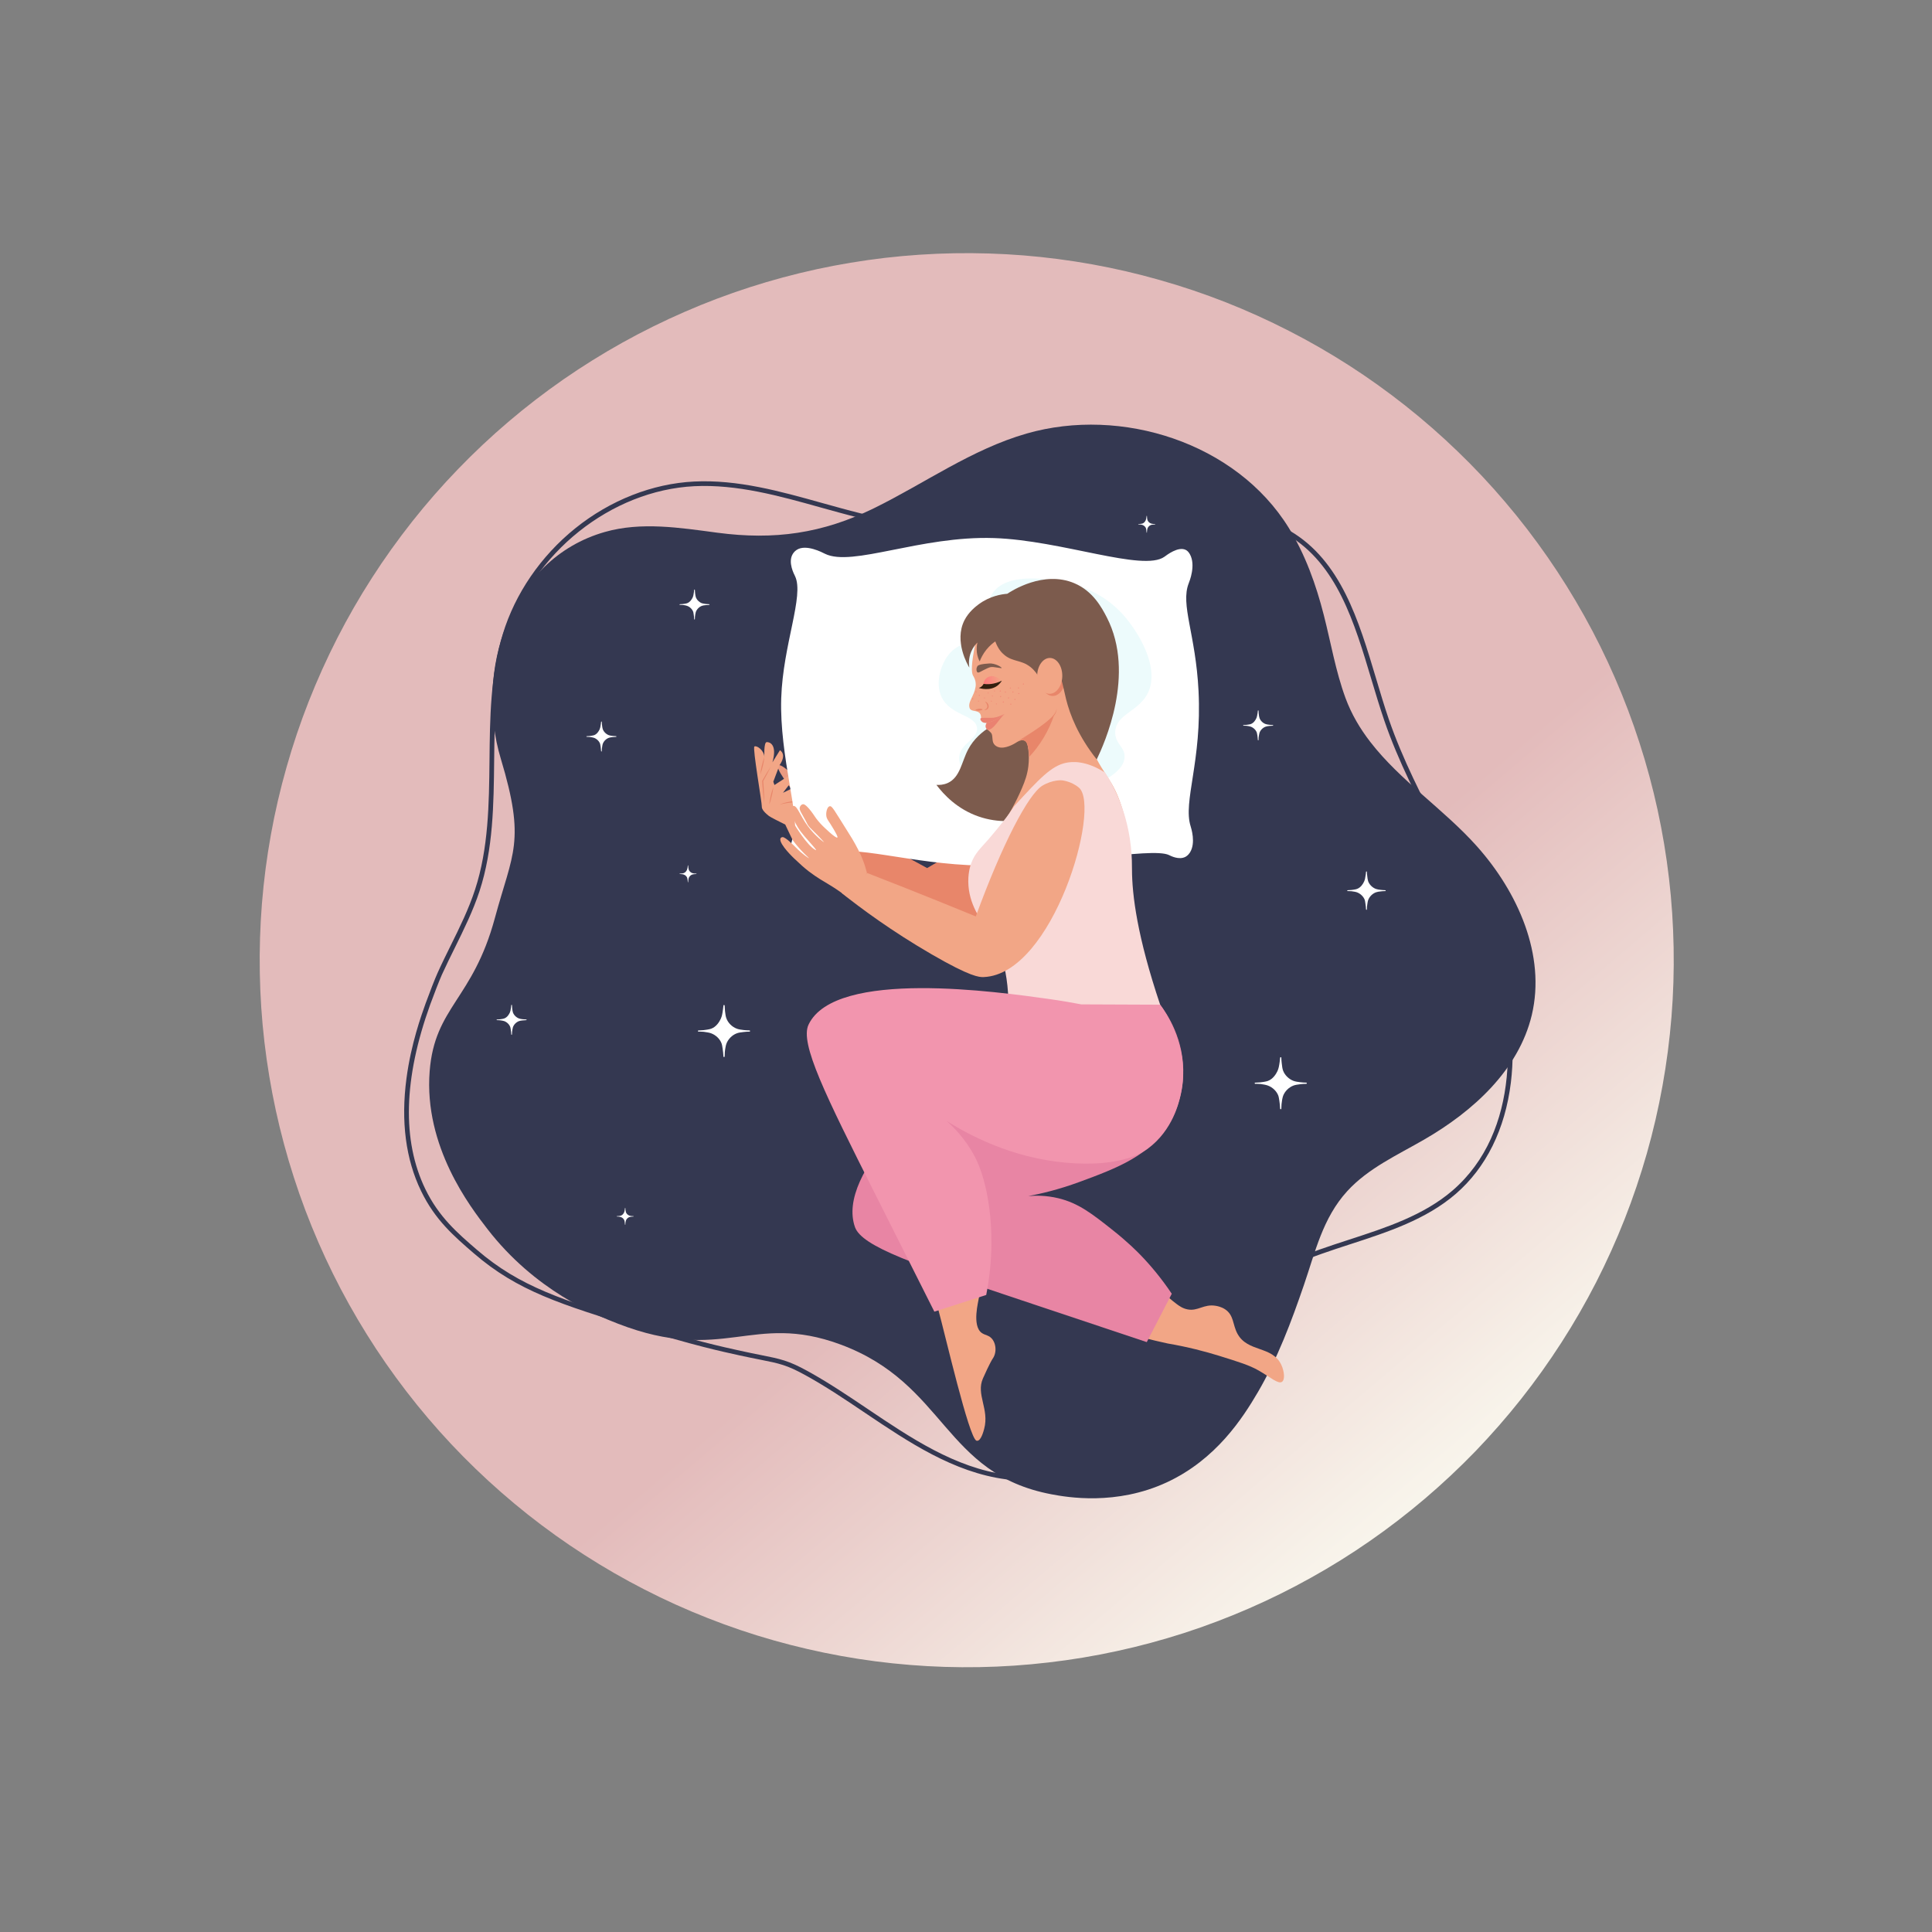 <svg xmlns="http://www.w3.org/2000/svg" xmlns:xlink="http://www.w3.org/1999/xlink" width="220" zoomAndPan="magnify" viewBox="0 0 165 165" height="220" preserveAspectRatio="xMidYMid meet" version="1.0"><rect x="0" y="0" width="165" height="165" fill="#808080" stroke="none"/><defs><clipPath id="21d26559f9"><path d="M 22 21 L 143 21 L 143 143 L 22 143 Z M 22 21 " clip-rule="nonzero"/></clipPath><clipPath id="407742fcd8"><path d="M -2.559 75.145 L 89.422 -3.117 L 167.68 88.863 L 75.699 167.125 Z M -2.559 75.145 " clip-rule="nonzero"/></clipPath><clipPath id="b1b8ea467c"><path d="M -2.559 75.145 L 89.422 -3.117 L 167.68 88.863 L 75.699 167.125 Z M -2.559 75.145 " clip-rule="nonzero"/></clipPath><clipPath id="ee853c7ad9"><path d="M -2.559 75.145 L 89.422 -3.117 L 167.68 88.863 L 75.699 167.125 Z M -2.559 75.145 " clip-rule="nonzero"/></clipPath><clipPath id="1f3d42768a"><path d="M 128.551 42.875 C 129.832 44.379 131.035 45.945 132.164 47.57 C 133.293 49.195 134.336 50.871 135.301 52.598 C 136.266 54.324 137.141 56.094 137.93 57.91 C 138.719 59.723 139.418 61.57 140.023 63.453 C 140.633 65.332 141.145 67.242 141.566 69.172 C 141.984 71.105 142.312 73.055 142.539 75.02 C 142.77 76.984 142.898 78.953 142.934 80.93 C 142.969 82.91 142.91 84.883 142.75 86.855 C 142.59 88.824 142.336 90.785 141.984 92.73 C 141.633 94.676 141.188 96.602 140.648 98.504 C 140.105 100.406 139.473 102.277 138.75 104.117 C 138.027 105.957 137.211 107.758 136.312 109.52 C 135.41 111.277 134.426 112.992 133.355 114.652 C 132.285 116.316 131.137 117.926 129.91 119.477 C 128.684 121.027 127.383 122.512 126.012 123.938 C 124.637 125.359 123.195 126.711 121.691 127.992 C 120.184 129.273 118.617 130.48 116.996 131.605 C 115.371 132.734 113.695 133.781 111.965 134.742 C 110.238 135.707 108.469 136.582 106.656 137.371 C 104.844 138.16 102.996 138.859 101.113 139.469 C 99.23 140.074 97.324 140.59 95.391 141.008 C 93.457 141.43 91.508 141.754 89.547 141.98 C 87.582 142.211 85.609 142.344 83.633 142.379 C 81.656 142.414 79.68 142.352 77.711 142.191 C 75.738 142.035 73.781 141.777 71.832 141.426 C 69.887 141.074 67.965 140.629 66.062 140.09 C 64.16 139.551 62.285 138.918 60.445 138.191 C 58.605 137.469 56.805 136.656 55.047 135.754 C 53.285 134.852 51.574 133.867 49.91 132.797 C 48.246 131.73 46.641 130.582 45.09 129.355 C 43.539 128.125 42.051 126.824 40.629 125.453 C 39.203 124.078 37.852 122.641 36.57 121.133 C 35.289 119.629 34.086 118.062 32.957 116.438 C 31.828 114.812 30.785 113.137 29.82 111.41 C 28.855 109.684 27.98 107.91 27.191 106.098 C 26.402 104.285 25.703 102.438 25.098 100.555 C 24.488 98.672 23.977 96.766 23.555 94.832 C 23.137 92.902 22.812 90.953 22.582 88.988 C 22.352 87.023 22.223 85.055 22.188 83.074 C 22.152 81.098 22.215 79.125 22.371 77.152 C 22.531 75.18 22.785 73.223 23.137 71.277 C 23.488 69.332 23.934 67.406 24.477 65.504 C 25.016 63.602 25.648 61.73 26.371 59.891 C 27.098 58.051 27.91 56.25 28.809 54.488 C 29.711 52.727 30.695 51.016 31.766 49.352 C 32.836 47.688 33.984 46.082 35.211 44.531 C 36.438 42.98 37.738 41.492 39.113 40.07 C 40.484 38.648 41.926 37.293 43.43 36.012 C 44.938 34.73 46.504 33.527 48.125 32.398 C 49.75 31.273 51.426 30.227 53.156 29.262 C 54.883 28.301 56.652 27.426 58.465 26.637 C 60.277 25.844 62.125 25.148 64.008 24.539 C 65.891 23.934 67.797 23.418 69.73 22.996 C 71.664 22.578 73.613 22.254 75.574 22.023 C 77.539 21.797 79.512 21.664 81.488 21.629 C 83.465 21.594 85.441 21.656 87.41 21.812 C 89.383 21.973 91.34 22.227 93.289 22.578 C 95.234 22.93 97.156 23.375 99.059 23.918 C 100.965 24.457 102.836 25.09 104.676 25.812 C 106.516 26.539 108.316 27.352 110.074 28.254 C 111.836 29.152 113.547 30.141 115.211 31.207 C 116.875 32.277 118.48 33.426 120.031 34.652 C 121.582 35.879 123.07 37.18 124.492 38.555 C 125.918 39.926 127.27 41.367 128.551 42.875 Z M 128.551 42.875 " clip-rule="nonzero"/></clipPath><linearGradient x1="1744.609" gradientTransform="matrix(0.61, 0.717, -0.717, 0.61, -861.266, -1382.93)" y1="244.834" x2="1925.543" gradientUnits="userSpaceOnUse" y2="244.834" id="12d0e5ce6c"><stop stop-opacity="1" stop-color="rgb(89%, 73.299%, 73.299%)" offset="0"/><stop stop-opacity="1" stop-color="rgb(89%, 73.299%, 73.299%)" offset="0.5"/><stop stop-opacity="1" stop-color="rgb(89%, 73.299%, 73.299%)" offset="0.562"/><stop stop-opacity="1" stop-color="rgb(89%, 73.299%, 73.299%)" offset="0.594"/><stop stop-opacity="1" stop-color="rgb(89.095%, 73.557%, 73.517%)" offset="0.598"/><stop stop-opacity="1" stop-color="rgb(89.191%, 73.816%, 73.735%)" offset="0.602"/><stop stop-opacity="1" stop-color="rgb(89.319%, 74.161%, 74.026%)" offset="0.605"/><stop stop-opacity="1" stop-color="rgb(89.447%, 74.507%, 74.318%)" offset="0.609"/><stop stop-opacity="1" stop-color="rgb(89.575%, 74.852%, 74.609%)" offset="0.613"/><stop stop-opacity="1" stop-color="rgb(89.703%, 75.198%, 74.901%)" offset="0.617"/><stop stop-opacity="1" stop-color="rgb(89.832%, 75.543%, 75.192%)" offset="0.621"/><stop stop-opacity="1" stop-color="rgb(89.96%, 75.89%, 75.485%)" offset="0.625"/><stop stop-opacity="1" stop-color="rgb(90.086%, 76.234%, 75.777%)" offset="0.629"/><stop stop-opacity="1" stop-color="rgb(90.215%, 76.581%, 76.068%)" offset="0.633"/><stop stop-opacity="1" stop-color="rgb(90.343%, 76.926%, 76.36%)" offset="0.637"/><stop stop-opacity="1" stop-color="rgb(90.471%, 77.272%, 76.651%)" offset="0.641"/><stop stop-opacity="1" stop-color="rgb(90.599%, 77.617%, 76.942%)" offset="0.645"/><stop stop-opacity="1" stop-color="rgb(90.727%, 77.963%, 77.234%)" offset="0.648"/><stop stop-opacity="1" stop-color="rgb(90.855%, 78.308%, 77.525%)" offset="0.652"/><stop stop-opacity="1" stop-color="rgb(90.984%, 78.654%, 77.818%)" offset="0.656"/><stop stop-opacity="1" stop-color="rgb(91.112%, 78.999%, 78.11%)" offset="0.66"/><stop stop-opacity="1" stop-color="rgb(91.24%, 79.346%, 78.401%)" offset="0.664"/><stop stop-opacity="1" stop-color="rgb(91.368%, 79.691%, 78.693%)" offset="0.668"/><stop stop-opacity="1" stop-color="rgb(91.496%, 80.037%, 78.984%)" offset="0.672"/><stop stop-opacity="1" stop-color="rgb(91.624%, 80.382%, 79.276%)" offset="0.676"/><stop stop-opacity="1" stop-color="rgb(91.753%, 80.728%, 79.567%)" offset="0.68"/><stop stop-opacity="1" stop-color="rgb(91.879%, 81.073%, 79.858%)" offset="0.684"/><stop stop-opacity="1" stop-color="rgb(92.007%, 81.419%, 80.151%)" offset="0.688"/><stop stop-opacity="1" stop-color="rgb(92.136%, 81.764%, 80.443%)" offset="0.691"/><stop stop-opacity="1" stop-color="rgb(92.264%, 82.111%, 80.734%)" offset="0.695"/><stop stop-opacity="1" stop-color="rgb(92.392%, 82.455%, 81.026%)" offset="0.699"/><stop stop-opacity="1" stop-color="rgb(92.52%, 82.802%, 81.317%)" offset="0.703"/><stop stop-opacity="1" stop-color="rgb(92.648%, 83.147%, 81.609%)" offset="0.707"/><stop stop-opacity="1" stop-color="rgb(92.776%, 83.493%, 81.9%)" offset="0.711"/><stop stop-opacity="1" stop-color="rgb(92.905%, 83.838%, 82.191%)" offset="0.715"/><stop stop-opacity="1" stop-color="rgb(93.033%, 84.184%, 82.484%)" offset="0.719"/><stop stop-opacity="1" stop-color="rgb(93.161%, 84.529%, 82.776%)" offset="0.723"/><stop stop-opacity="1" stop-color="rgb(93.289%, 84.875%, 83.067%)" offset="0.727"/><stop stop-opacity="1" stop-color="rgb(93.417%, 85.222%, 83.359%)" offset="0.73"/><stop stop-opacity="1" stop-color="rgb(93.546%, 85.568%, 83.65%)" offset="0.734"/><stop stop-opacity="1" stop-color="rgb(93.674%, 85.913%, 83.942%)" offset="0.738"/><stop stop-opacity="1" stop-color="rgb(93.802%, 86.259%, 84.233%)" offset="0.742"/><stop stop-opacity="1" stop-color="rgb(93.929%, 86.604%, 84.525%)" offset="0.746"/><stop stop-opacity="1" stop-color="rgb(94.057%, 86.951%, 84.818%)" offset="0.75"/><stop stop-opacity="1" stop-color="rgb(94.185%, 87.296%, 85.109%)" offset="0.754"/><stop stop-opacity="1" stop-color="rgb(94.313%, 87.642%, 85.4%)" offset="0.758"/><stop stop-opacity="1" stop-color="rgb(94.441%, 87.987%, 85.692%)" offset="0.762"/><stop stop-opacity="1" stop-color="rgb(94.569%, 88.333%, 85.983%)" offset="0.766"/><stop stop-opacity="1" stop-color="rgb(94.698%, 88.678%, 86.275%)" offset="0.77"/><stop stop-opacity="1" stop-color="rgb(94.826%, 89.024%, 86.568%)" offset="0.773"/><stop stop-opacity="1" stop-color="rgb(94.954%, 89.369%, 86.859%)" offset="0.777"/><stop stop-opacity="1" stop-color="rgb(95.082%, 89.716%, 87.151%)" offset="0.781"/><stop stop-opacity="1" stop-color="rgb(95.21%, 90.06%, 87.442%)" offset="0.785"/><stop stop-opacity="1" stop-color="rgb(95.338%, 90.407%, 87.733%)" offset="0.789"/><stop stop-opacity="1" stop-color="rgb(95.467%, 90.752%, 88.025%)" offset="0.793"/><stop stop-opacity="1" stop-color="rgb(95.595%, 91.098%, 88.316%)" offset="0.797"/><stop stop-opacity="1" stop-color="rgb(95.723%, 91.443%, 88.608%)" offset="0.801"/><stop stop-opacity="1" stop-color="rgb(95.851%, 91.789%, 88.901%)" offset="0.805"/><stop stop-opacity="1" stop-color="rgb(95.978%, 92.134%, 89.192%)" offset="0.809"/><stop stop-opacity="1" stop-color="rgb(96.106%, 92.48%, 89.484%)" offset="0.812"/><stop stop-opacity="1" stop-color="rgb(96.234%, 92.825%, 89.775%)" offset="0.816"/><stop stop-opacity="1" stop-color="rgb(96.362%, 93.172%, 90.067%)" offset="0.82"/><stop stop-opacity="1" stop-color="rgb(96.49%, 93.517%, 90.358%)" offset="0.824"/><stop stop-opacity="1" stop-color="rgb(96.619%, 93.863%, 90.649%)" offset="0.828"/><stop stop-opacity="1" stop-color="rgb(96.747%, 94.208%, 90.941%)" offset="0.832"/><stop stop-opacity="1" stop-color="rgb(96.875%, 94.554%, 91.234%)" offset="0.836"/><stop stop-opacity="1" stop-color="rgb(97.003%, 94.899%, 91.525%)" offset="0.84"/><stop stop-opacity="1" stop-color="rgb(97.131%, 95.245%, 91.817%)" offset="0.844"/><stop stop-opacity="1" stop-color="rgb(97.215%, 95.471%, 92.007%)" offset="0.848"/><stop stop-opacity="1" stop-color="rgb(97.299%, 95.699%, 92.2%)" offset="0.852"/><stop stop-opacity="1" stop-color="rgb(97.299%, 95.699%, 92.2%)" offset="0.859"/><stop stop-opacity="1" stop-color="rgb(97.299%, 95.699%, 92.2%)" offset="0.875"/><stop stop-opacity="1" stop-color="rgb(97.299%, 95.699%, 92.2%)" offset="1"/></linearGradient><clipPath id="0d5faeccf2"><path d="M 34.227 41 L 130 41 L 130 127 L 34.227 127 Z M 34.227 41 " clip-rule="nonzero"/></clipPath><clipPath id="3866168d1e"><path d="M 36.625 36.266 L 131.141 36.266 L 131.141 127.957 L 36.625 127.957 Z M 36.625 36.266 " clip-rule="nonzero"/></clipPath><clipPath id="b778f32a53"><path d="M 84 57.707 L 85.586 57.707 L 85.586 58.457 L 84 58.457 Z M 84 57.707 " clip-rule="nonzero"/></clipPath><clipPath id="b0c04aefab"><path d="M 84 58.406 C 84 58.406 84.004 58.172 84.184 57.977 C 84.184 57.977 84.309 57.84 84.512 57.773 C 85.008 57.617 85.539 58.109 85.562 58.129 C 85.438 58.203 85.277 58.281 85.09 58.344 C 84.633 58.484 84.234 58.449 84 58.406 Z M 84 58.406 " clip-rule="nonzero"/></clipPath><clipPath id="a95ff3de9f"><path d="M 84 58.406 C 84 58.406 84.004 58.172 84.184 57.977 C 84.184 57.977 84.309 57.84 84.512 57.773 C 85.008 57.617 85.539 58.109 85.562 58.129 C 85.438 58.203 85.277 58.281 85.09 58.344 C 84.633 58.484 84.234 58.449 84 58.406 " clip-rule="nonzero"/></clipPath><clipPath id="4e170af8bc"><path d="M 83.836 57.648 L 84.055 58.777 L 85.723 58.453 L 85.504 57.324 Z M 83.836 57.648 " clip-rule="nonzero"/></clipPath><linearGradient x1="-0.006" gradientTransform="matrix(1.558, -0.302, 0.303, 1.556, 83.963, 58.225)" y1="0" x2="1.051" gradientUnits="userSpaceOnUse" y2="0" id="999e3db6ab"><stop stop-opacity="1" stop-color="rgb(100%, 48.199%, 48.199%)" offset="0"/><stop stop-opacity="1" stop-color="rgb(100%, 48.233%, 48.199%)" offset="0.016"/><stop stop-opacity="1" stop-color="rgb(100%, 48.433%, 48.199%)" offset="0.031"/><stop stop-opacity="1" stop-color="rgb(99.969%, 48.628%, 48.228%)" offset="0.047"/><stop stop-opacity="1" stop-color="rgb(99.768%, 48.853%, 48.428%)" offset="0.062"/><stop stop-opacity="1" stop-color="rgb(99.599%, 49.15%, 48.599%)" offset="0.07"/><stop stop-opacity="1" stop-color="rgb(99.599%, 49.355%, 48.599%)" offset="0.078"/><stop stop-opacity="1" stop-color="rgb(99.599%, 49.626%, 48.599%)" offset="0.094"/><stop stop-opacity="1" stop-color="rgb(99.573%, 49.825%, 48.599%)" offset="0.109"/><stop stop-opacity="1" stop-color="rgb(99.373%, 50.043%, 48.599%)" offset="0.125"/><stop stop-opacity="1" stop-color="rgb(99.199%, 50.418%, 48.611%)" offset="0.141"/><stop stop-opacity="1" stop-color="rgb(99.199%, 50.616%, 48.811%)" offset="0.156"/><stop stop-opacity="1" stop-color="rgb(99.199%, 50.825%, 48.999%)" offset="0.172"/><stop stop-opacity="1" stop-color="rgb(99.196%, 51.21%, 48.999%)" offset="0.188"/><stop stop-opacity="1" stop-color="rgb(99.092%, 51.506%, 48.999%)" offset="0.195"/><stop stop-opacity="1" stop-color="rgb(98.894%, 51.704%, 48.999%)" offset="0.203"/><stop stop-opacity="1" stop-color="rgb(98.799%, 51.799%, 48.999%)" offset="0.219"/><stop stop-opacity="1" stop-color="rgb(98.799%, 51.901%, 49.101%)" offset="0.227"/><stop stop-opacity="1" stop-color="rgb(98.799%, 52.106%, 49.301%)" offset="0.234"/><stop stop-opacity="1" stop-color="rgb(98.799%, 52.351%, 49.399%)" offset="0.25"/><stop stop-opacity="1" stop-color="rgb(98.799%, 52.498%, 49.399%)" offset="0.266"/><stop stop-opacity="1" stop-color="rgb(98.604%, 52.695%, 49.399%)" offset="0.281"/><stop stop-opacity="1" stop-color="rgb(98.404%, 53.082%, 49.399%)" offset="0.297"/><stop stop-opacity="1" stop-color="rgb(98.399%, 53.468%, 49.399%)" offset="0.312"/><stop stop-opacity="1" stop-color="rgb(98.399%, 53.68%, 49.585%)" offset="0.328"/><stop stop-opacity="1" stop-color="rgb(98.219%, 53.879%, 49.785%)" offset="0.344"/><stop stop-opacity="1" stop-color="rgb(98.019%, 54.16%, 49.799%)" offset="0.352"/><stop stop-opacity="1" stop-color="rgb(98%, 54.362%, 49.799%)" offset="0.359"/><stop stop-opacity="1" stop-color="rgb(98%, 54.66%, 49.799%)" offset="0.375"/><stop stop-opacity="1" stop-color="rgb(98%, 54.877%, 49.799%)" offset="0.391"/><stop stop-opacity="1" stop-color="rgb(98%, 55.072%, 49.973%)" offset="0.406"/><stop stop-opacity="1" stop-color="rgb(97.83%, 55.44%, 50.172%)" offset="0.422"/><stop stop-opacity="1" stop-color="rgb(97.63%, 55.667%, 50.2%)" offset="0.438"/><stop stop-opacity="1" stop-color="rgb(97.6%, 55.862%, 50.2%)" offset="0.453"/><stop stop-opacity="1" stop-color="rgb(97.6%, 56.221%, 50.2%)" offset="0.469"/><stop stop-opacity="1" stop-color="rgb(97.556%, 56.516%, 50.258%)" offset="0.477"/><stop stop-opacity="1" stop-color="rgb(97.433%, 56.718%, 50.42%)" offset="0.484"/><stop stop-opacity="1" stop-color="rgb(97.328%, 56.86%, 50.56%)" offset="0.5"/><stop stop-opacity="1" stop-color="rgb(97.299%, 57.048%, 50.6%)" offset="0.516"/><stop stop-opacity="1" stop-color="rgb(97.299%, 57.362%, 50.6%)" offset="0.531"/><stop stop-opacity="1" stop-color="rgb(97.159%, 57.703%, 50.6%)" offset="0.562"/><stop stop-opacity="1" stop-color="rgb(96.959%, 57.977%, 50.638%)" offset="0.57"/><stop stop-opacity="1" stop-color="rgb(96.899%, 58.179%, 50.78%)" offset="0.578"/><stop stop-opacity="1" stop-color="rgb(96.899%, 58.382%, 50.941%)" offset="0.586"/><stop stop-opacity="1" stop-color="rgb(96.899%, 58.578%, 50.999%)" offset="0.594"/><stop stop-opacity="1" stop-color="rgb(96.899%, 58.737%, 50.999%)" offset="0.609"/><stop stop-opacity="1" stop-color="rgb(96.899%, 58.936%, 50.999%)" offset="0.625"/><stop stop-opacity="1" stop-color="rgb(96.77%, 59.264%, 50.999%)" offset="0.641"/><stop stop-opacity="1" stop-color="rgb(96.57%, 59.528%, 51.129%)" offset="0.656"/><stop stop-opacity="1" stop-color="rgb(96.5%, 59.726%, 51.329%)" offset="0.672"/><stop stop-opacity="1" stop-color="rgb(96.5%, 60.045%, 51.399%)" offset="0.688"/><stop stop-opacity="1" stop-color="rgb(96.483%, 60.335%, 51.399%)" offset="0.695"/><stop stop-opacity="1" stop-color="rgb(96.362%, 60.535%, 51.399%)" offset="0.703"/><stop stop-opacity="1" stop-color="rgb(96.179%, 60.718%, 51.399%)" offset="0.719"/><stop stop-opacity="1" stop-color="rgb(96.1%, 60.916%, 51.399%)" offset="0.734"/><stop stop-opacity="1" stop-color="rgb(96.1%, 61.136%, 51.418%)" offset="0.742"/><stop stop-opacity="1" stop-color="rgb(96.1%, 61.334%, 51.534%)" offset="0.75"/><stop stop-opacity="1" stop-color="rgb(95.992%, 61.623%, 51.714%)" offset="0.781"/><stop stop-opacity="1" stop-color="rgb(95.792%, 61.917%, 51.799%)" offset="0.789"/><stop stop-opacity="1" stop-color="rgb(95.699%, 62.115%, 51.799%)" offset="0.797"/><stop stop-opacity="1" stop-color="rgb(95.699%, 62.379%, 51.799%)" offset="0.812"/><stop stop-opacity="1" stop-color="rgb(95.699%, 62.624%, 51.897%)" offset="0.828"/><stop stop-opacity="1" stop-color="rgb(95.602%, 62.796%, 52.097%)" offset="0.844"/><stop stop-opacity="1" stop-color="rgb(95.409%, 62.988%, 52.199%)" offset="0.852"/><stop stop-opacity="1" stop-color="rgb(95.305%, 63.188%, 52.199%)" offset="0.859"/><stop stop-opacity="1" stop-color="rgb(95.299%, 63.393%, 52.199%)" offset="0.867"/><stop stop-opacity="1" stop-color="rgb(95.299%, 63.593%, 52.199%)" offset="0.875"/><stop stop-opacity="1" stop-color="rgb(95.299%, 63.879%, 52.199%)" offset="0.906"/><stop stop-opacity="1" stop-color="rgb(95.299%, 64.172%, 52.199%)" offset="0.914"/><stop stop-opacity="1" stop-color="rgb(95.213%, 64.372%, 52.263%)" offset="0.922"/><stop stop-opacity="1" stop-color="rgb(95.013%, 64.584%, 52.412%)" offset="0.938"/><stop stop-opacity="1" stop-color="rgb(94.899%, 64.867%, 52.499%)" offset="1"/></linearGradient></defs><g clip-path="url(#21d26559f9)"><g clip-path="url(#407742fcd8)"><g clip-path="url(#b1b8ea467c)"><g clip-path="url(#ee853c7ad9)"><g clip-path="url(#1f3d42768a)"><path fill="url(#12d0e5ce6c)" d="M 92.234 -38.035 L -37.48 72.328 L 72.887 202.043 L 202.602 91.676 Z M 92.234 -38.035 " fill-rule="nonzero"/></g></g></g></g></g><g clip-path="url(#0d5faeccf2)"><path fill="#343851" d="M 36.324 101.551 C 37.48 103.934 39.062 105.301 40.742 106.746 C 44.406 109.906 48.055 111.031 54.68 113.074 C 59.316 114.504 61.688 115.023 63.258 115.367 C 63.949 115.52 64.5 115.629 64.988 115.727 C 66.652 116.059 67.344 116.195 68.992 117.105 C 70.742 118.07 72.453 119.219 74.105 120.332 C 77.773 122.801 81.566 125.352 85.941 125.941 C 90.613 126.566 95.613 124.668 98.684 121.098 C 99.922 119.656 100.883 117.949 101.809 116.297 C 102.965 114.246 104.156 112.129 105.898 110.484 C 108.457 108.07 111.895 106.953 115.219 105.871 C 118.348 104.855 121.586 103.801 124.059 101.668 C 129.871 96.645 129.465 87.656 127.352 81.484 C 126.172 78.039 124.457 74.734 122.801 71.539 C 121.137 68.332 119.414 65.012 118.223 61.535 C 117.836 60.398 117.473 59.195 117.125 58.031 C 115.676 53.176 114.18 48.152 109.965 45.684 C 106.07 43.398 101.293 44.172 96.676 44.918 C 95.992 45.031 95.285 45.145 94.602 45.246 C 91.098 45.762 87.512 45.938 83.949 45.766 C 80.391 45.594 76.84 45.078 73.398 44.227 C 72.289 43.953 71.16 43.637 70.074 43.336 C 66.57 42.355 62.945 41.344 59.297 41.523 C 52.184 41.879 45.465 47.238 43.324 54.27 C 42.281 57.695 42.242 61.387 42.203 64.957 C 42.164 68.68 42.125 72.523 40.953 76.105 C 40.406 77.777 39.617 79.375 38.855 80.922 C 38.48 81.68 38.09 82.469 37.734 83.254 C 37.535 83.699 37.051 84.938 36.738 85.801 C 34.461 92.117 34.324 97.414 36.324 101.551 Z M 87.754 126.461 C 87.129 126.461 86.504 126.422 85.891 126.336 C 81.422 125.738 77.586 123.156 73.879 120.664 C 72.234 119.555 70.535 118.41 68.801 117.457 C 67.203 116.574 66.578 116.449 64.91 116.117 C 64.422 116.02 63.867 115.91 63.172 115.758 C 61.594 115.414 59.215 114.895 54.562 113.457 C 47.887 111.398 44.207 110.266 40.477 107.047 C 38.77 105.574 37.156 104.184 35.965 101.723 C 34.648 99.008 34.227 95.766 34.715 92.094 C 35.105 89.152 35.984 86.711 36.359 85.668 C 36.676 84.793 37.164 83.543 37.371 83.09 C 37.727 82.297 38.117 81.508 38.496 80.742 C 39.254 79.211 40.035 77.625 40.57 75.98 C 41.723 72.457 41.766 68.645 41.805 64.953 C 41.84 61.355 41.879 57.637 42.941 54.152 C 43.992 50.695 46.191 47.484 49.133 45.117 C 52.113 42.719 55.715 41.301 59.277 41.125 C 62.992 40.941 66.648 41.961 70.18 42.949 C 71.266 43.25 72.391 43.566 73.496 43.84 C 80.316 45.523 87.594 45.871 94.543 44.848 C 95.227 44.746 95.93 44.633 96.609 44.523 C 101.301 43.762 106.148 42.977 110.168 45.336 C 114.516 47.887 116.039 52.984 117.512 57.914 C 117.859 59.074 118.215 60.277 118.602 61.406 C 119.785 64.855 121.5 68.16 123.156 71.355 C 124.82 74.562 126.543 77.879 127.73 81.355 C 128.992 85.039 129.457 88.977 129.035 92.445 C 128.547 96.434 126.918 99.727 124.32 101.969 C 121.785 104.156 118.512 105.223 115.34 106.254 C 112.062 107.32 108.668 108.426 106.176 110.777 C 104.477 112.379 103.297 114.469 102.16 116.496 C 101.223 118.164 100.254 119.887 98.988 121.359 C 97.43 123.168 95.379 124.594 93.059 125.477 C 91.34 126.129 89.535 126.461 87.754 126.461 " fill-opacity="1" fill-rule="nonzero"/></g><g clip-path="url(#3866168d1e)"><path fill="#343851" d="M 117.023 63.355 C 119.582 66.676 123.332 69.137 126.121 72.262 C 129.629 76.188 132.035 81.574 130.82 86.691 C 129.703 91.375 125.805 94.914 121.629 97.324 C 119.332 98.652 116.836 99.777 115.051 101.738 C 112.965 104.027 112.332 106.91 111.363 109.734 C 110.289 112.871 109.109 116.016 107.43 118.891 C 106.129 121.113 103.863 124.637 99.656 126.594 C 95.328 128.605 91.133 127.871 89.812 127.621 C 80.547 125.871 80.824 118.16 71.758 114.816 C 64.227 112.039 61.773 116.523 52.793 113.055 C 50.875 112.312 45.695 110.238 41.609 104.938 C 40.168 103.074 36.191 97.922 36.695 91.484 C 37.129 85.977 40.379 85.383 42.266 78.398 C 43.781 72.797 44.914 71.906 42.77 64.797 C 40.531 57.383 43.5 47.75 51.664 45.43 C 54.766 44.547 58.07 45.07 61.266 45.496 C 66.141 46.141 70.234 45.566 74.66 43.395 C 78.992 41.266 83 38.367 87.688 37.023 C 95.762 34.707 105.555 37.797 110.059 45.07 C 111.477 47.363 112.395 49.93 113.059 52.535 C 113.664 54.902 114.07 57.324 114.91 59.613 C 115.422 61 116.152 62.227 117.023 63.355 " fill-opacity="1" fill-rule="nonzero"/></g><path fill="#ea9a81" d="M 68.562 67.023 C 68.562 67.023 66.891 65.219 66.492 65.352 C 66.094 65.484 67.578 67.359 67.578 67.359 L 68.562 67.023 " fill-opacity="1" fill-rule="nonzero"/><path fill="#f2a686" d="M 68.59 71.16 C 68.59 71.16 65.957 69.91 65.664 69.684 C 65.371 69.453 65.031 69.137 65.059 68.859 C 65.082 68.582 64.258 63.887 64.426 63.758 C 64.598 63.625 65.258 64.062 65.281 64.656 C 65.281 64.656 65.215 63.391 65.48 63.379 C 65.746 63.363 66.395 63.598 65.969 65.105 L 66.609 64.074 C 66.609 64.074 67.238 64.395 66.574 65.348 L 66.043 66.762 L 66.141 67.043 L 68.07 65.797 C 68.07 65.797 68.457 66.496 67.691 66.875 L 67.355 67.074 C 67.355 67.074 66.988 67.551 66.867 67.707 C 67.105 67.594 67.344 67.477 67.582 67.363 C 67.902 67.254 68.223 67.141 68.543 67.031 C 68.84 67.188 69.395 67.543 69.789 68.211 C 69.949 68.48 70.191 68.895 70.164 69.391 C 70.121 70.133 69.484 70.805 68.59 71.16 " fill-opacity="1" fill-rule="nonzero"/><path fill="#e8866a" d="M 65.699 68.699 C 65.707 68.574 65.727 68.445 65.75 68.32 C 65.773 68.195 65.801 68.07 65.828 67.949 C 65.855 67.824 65.887 67.699 65.926 67.578 C 65.961 67.457 66 67.336 66.047 67.215 C 66.035 67.344 66.016 67.469 65.992 67.594 C 65.973 67.719 65.945 67.844 65.914 67.969 C 65.887 68.094 65.855 68.215 65.82 68.336 C 65.785 68.461 65.746 68.582 65.699 68.699 " fill-opacity="1" fill-rule="nonzero"/><path fill="#e8866a" d="M 65.273 68.594 C 65.25 68.438 65.234 68.277 65.215 68.121 C 65.195 67.965 65.18 67.809 65.164 67.652 C 65.152 67.496 65.137 67.34 65.125 67.18 C 65.113 67.023 65.102 66.867 65.09 66.707 L 65.09 66.695 L 65.098 66.684 C 65.211 66.48 65.332 66.277 65.449 66.074 C 65.512 65.973 65.574 65.875 65.637 65.773 C 65.699 65.676 65.758 65.574 65.824 65.477 C 65.773 65.582 65.723 65.688 65.668 65.793 C 65.617 65.898 65.562 66.004 65.508 66.105 C 65.398 66.316 65.289 66.523 65.172 66.727 L 65.18 66.703 C 65.191 66.859 65.203 67.016 65.215 67.176 C 65.227 67.332 65.234 67.488 65.242 67.645 C 65.25 67.805 65.258 67.961 65.262 68.117 C 65.266 68.277 65.273 68.434 65.273 68.594 " fill-opacity="1" fill-rule="nonzero"/><path fill="#e8866a" d="M 65.281 64.656 C 65.27 64.785 65.25 64.91 65.23 65.035 C 65.207 65.16 65.18 65.285 65.152 65.41 C 65.121 65.531 65.09 65.656 65.055 65.777 C 65.02 65.898 64.98 66.02 64.934 66.141 C 64.945 66.012 64.965 65.887 64.984 65.762 C 65.008 65.637 65.035 65.512 65.062 65.387 C 65.094 65.266 65.125 65.141 65.16 65.02 C 65.195 64.898 65.234 64.773 65.281 64.656 " fill-opacity="1" fill-rule="nonzero"/><path fill="#e8866a" d="M 66.582 68.711 C 66.77 68.629 66.969 68.566 67.172 68.52 C 67.27 68.496 67.375 68.477 67.477 68.461 C 67.578 68.445 67.684 68.438 67.785 68.43 C 67.891 68.426 67.992 68.422 68.098 68.422 C 68.199 68.426 68.305 68.43 68.406 68.441 C 68.613 68.465 68.82 68.504 69.016 68.562 C 68.812 68.539 68.605 68.52 68.402 68.512 C 68.199 68.504 67.996 68.508 67.793 68.52 C 67.59 68.531 67.387 68.555 67.184 68.59 C 66.984 68.621 66.781 68.664 66.582 68.711 " fill-opacity="1" fill-rule="nonzero"/><path fill="#e8866a" d="M 91.23 66.785 C 89.473 66.547 88.156 67.84 86.117 69.457 C 84.512 70.734 82.219 72.402 79.18 74.137 C 76.137 72.477 73.094 70.816 70.051 69.156 C 69.484 69.781 68.918 70.41 68.348 71.039 C 69.539 72.52 71.18 74.359 73.34 76.266 C 75.891 78.516 77.203 79.645 79.047 79.926 C 80.805 80.191 82.434 79.449 85.691 77.965 C 88.961 76.477 90.914 75.559 92.484 73.418 C 93.191 72.453 94.645 70.473 93.906 68.719 C 93.461 67.66 92.324 66.934 91.23 66.785 " fill-opacity="1" fill-rule="nonzero"/><path fill="#ffffff" d="M 101.625 72.809 C 101.473 73.043 101.312 73.137 101.242 73.176 C 100.684 73.473 99.961 73.086 99.832 73.023 C 98.336 72.312 90.188 74.039 83.797 73.922 C 77.695 73.809 72.738 72.008 70.613 72.961 C 70.539 72.992 68.953 73.711 68.066 73.176 C 67.992 73.133 67.809 73.02 67.684 72.801 C 67.383 72.262 67.715 71.566 67.773 71.43 C 68.383 69.977 66.559 64.609 66.719 59.633 C 66.867 55.039 68.703 50.867 67.898 49.203 C 67.809 49.02 67.289 48.043 67.688 47.34 C 67.711 47.301 67.82 47.105 68.035 46.965 C 68.832 46.438 70.234 47.184 70.453 47.293 C 72.777 48.445 78.633 45.742 84.887 45.953 C 90.68 46.145 97.621 48.859 99.449 47.547 C 99.621 47.422 100.629 46.629 101.277 46.969 C 101.375 47.02 101.5 47.117 101.621 47.332 C 102.145 48.277 101.586 49.648 101.523 49.809 C 100.797 51.652 102.113 54.133 102.359 59 C 102.664 65.027 101.012 68.449 101.684 70.566 C 101.73 70.723 102.145 71.984 101.625 72.809 " fill-opacity="1" fill-rule="nonzero"/><path fill="#edfbfc" d="M 98.047 59.156 C 97.277 60.77 95.34 60.969 95.246 62.469 C 95.18 63.527 96.125 63.789 96.039 64.719 C 95.848 66.766 91.059 67.812 90.195 68 C 88.5 68.371 87.172 68.641 85.57 68.121 C 83.871 67.566 81.809 66.098 81.918 64.656 C 82.012 63.453 83.551 63.137 83.441 62.164 C 83.312 61.023 81.137 61.129 80.398 59.492 C 79.891 58.367 80.297 56.945 80.883 56.09 C 81.809 54.742 82.93 55.164 83.867 53.84 C 84.805 52.516 84.027 51.609 84.84 50.559 C 86.074 48.969 89.125 49.426 90.195 49.586 C 91.164 49.73 93.883 50.184 95.977 52.566 C 97.188 53.941 99.082 56.98 98.047 59.156 " fill-opacity="1" fill-rule="nonzero"/><path fill="#7c5b4d" d="M 83.582 69.734 C 81.766 69.109 80.605 67.871 79.973 67.031 C 80.211 67.047 80.562 67.035 80.93 66.875 C 82.004 66.395 82.121 65.074 82.68 64.012 C 83.617 62.227 85.645 61.461 86.449 61.258 C 88.816 60.66 91.672 62.16 93.664 64.859 C 93.465 65.414 93.102 66.219 92.445 67.031 C 90.527 69.402 86.867 70.871 83.582 69.734 " fill-opacity="1" fill-rule="nonzero"/><path fill="#f2a686" d="M 87.824 65.449 C 87.738 66.137 87.551 66.672 87.277 67.316 C 86.188 69.867 84.891 71.406 84.02 72.625 C 84.062 72.625 84.109 72.625 84.156 72.625 L 96.5 72.625 C 96.355 71.215 96.18 70.051 95.75 68.758 C 94.891 66.176 94.074 66.262 92.75 62.773 C 92.609 62.402 92.312 61.543 91.715 59.816 C 91.227 58.406 90.832 57.242 90.57 56.461 C 89.262 57.922 87.957 59.387 86.652 60.852 C 87.227 61.773 88.066 63.449 87.824 65.449 " fill-opacity="1" fill-rule="nonzero"/><path fill="#f2a686" d="M 83.316 58.668 C 83.195 59.441 82.676 59.895 82.793 60.414 C 82.801 60.453 82.809 60.477 82.824 60.508 C 82.961 60.781 83.418 60.656 83.648 60.883 C 83.73 60.965 83.82 61.125 83.773 61.477 C 83.941 61.562 84.105 61.652 84.273 61.738 C 84.195 62.086 84.254 62.23 84.324 62.297 C 84.355 62.328 84.441 62.391 84.57 62.516 C 84.602 62.547 84.625 62.574 84.633 62.582 C 84.824 62.785 84.688 63.254 84.883 63.535 C 85 63.707 85.18 63.777 85.238 63.797 C 85.832 64.02 86.68 63.488 86.781 63.422 C 86.902 63.344 87.18 63.156 87.457 63.242 C 87.457 63.242 87.48 63.25 87.508 63.262 C 87.82 63.406 87.871 64.152 87.883 64.355 C 89.504 63.855 91.125 63.355 92.742 62.855 C 92.648 62.547 92.523 62.121 92.371 61.523 C 92.25 61.055 92.195 60.82 92.113 60.469 C 91.25 56.895 90.746 54.656 89.453 53.789 C 87.453 52.449 83.875 54.559 83.316 54.898 C 82.922 56.754 82.957 57.457 83.105 57.707 C 83.141 57.762 83.324 58.039 83.332 58.426 C 83.336 58.5 83.332 58.574 83.316 58.668 " fill-opacity="1" fill-rule="nonzero"/><path fill="#e8866a" d="M 87.551 63.289 C 87.652 63.363 87.703 63.465 87.746 63.625 C 87.812 63.848 87.887 64.195 87.883 64.656 C 88.277 64.238 88.734 63.676 89.16 62.957 C 89.555 62.289 89.82 61.664 89.996 61.148 C 89.488 61.609 88.887 62.102 88.176 62.578 C 87.758 62.859 87.352 63.105 86.969 63.316 C 87.168 63.195 87.402 63.184 87.551 63.289 " fill-opacity="1" fill-rule="nonzero"/><path fill="#ea8271" d="M 83.734 61.375 C 83.762 61.312 83.863 61.301 84.328 61.305 C 84.516 61.305 84.609 61.305 84.656 61.305 C 84.879 61.312 85.23 61.258 85.785 60.973 C 85.555 61.164 85.348 61.305 85.191 61.391 C 84.84 61.586 84.516 61.684 84.273 61.738 C 84.242 61.746 84.184 61.746 84.109 61.734 C 84.051 61.727 83.914 61.707 83.82 61.598 C 83.801 61.574 83.695 61.457 83.734 61.375 " fill-opacity="1" fill-rule="nonzero"/><path fill="#ea8271" d="M 85.785 60.973 C 85.551 61.176 85.211 61.414 84.758 61.59 C 84.586 61.656 84.422 61.703 84.273 61.738 C 84.25 61.766 84.137 61.914 84.18 62.094 C 84.184 62.113 84.227 62.293 84.355 62.328 C 84.383 62.34 84.422 62.344 84.473 62.328 C 84.801 62.215 85.098 61.805 85.246 61.613 C 85.367 61.449 85.547 61.227 85.785 60.973 " fill-opacity="1" fill-rule="nonzero"/><path fill="#e8866a" d="M 90.992 57.926 C 90.98 58.77 90.488 59.449 89.898 59.438 C 89.305 59.43 88.836 58.738 88.848 57.895 C 88.859 57.047 89.352 56.371 89.941 56.379 C 90.535 56.387 91.004 57.078 90.992 57.926 " fill-opacity="1" fill-rule="nonzero"/><path fill="#7c5b4d" d="M 83.484 57.422 C 83.598 57.488 83.742 57.34 84.32 57.074 C 84.441 57.02 84.543 56.977 84.68 56.965 C 84.785 56.957 84.848 56.969 85.066 57 C 85.383 57.047 85.539 57.07 85.547 57.055 C 85.566 57.004 85.172 56.727 84.684 56.668 C 84.559 56.652 84.41 56.668 84.109 56.695 C 84.047 56.703 83.566 56.75 83.473 56.895 C 83.441 56.941 83.398 57.082 83.398 57.094 C 83.398 57.102 83.398 57.109 83.398 57.113 C 83.395 57.145 83.379 57.359 83.484 57.422 " fill-opacity="1" fill-rule="nonzero"/><path fill="#e8866a" d="M 86.895 63.316 C 87.211 63.121 87.527 62.922 87.84 62.723 C 88.156 62.523 88.465 62.32 88.766 62.105 C 89.07 61.891 89.367 61.668 89.641 61.422 C 89.707 61.359 89.773 61.293 89.84 61.23 C 89.902 61.164 89.965 61.094 90.02 61.02 C 90.074 60.949 90.125 60.871 90.164 60.789 C 90.207 60.707 90.234 60.617 90.234 60.523 C 90.238 60.547 90.238 60.57 90.238 60.594 C 90.238 60.605 90.238 60.617 90.234 60.629 L 90.23 60.664 C 90.23 60.672 90.23 60.676 90.227 60.684 L 90.223 60.699 C 90.223 60.711 90.219 60.723 90.215 60.734 C 90.211 60.758 90.203 60.781 90.195 60.801 C 90.16 60.891 90.117 60.973 90.062 61.055 C 89.961 61.211 89.832 61.352 89.699 61.484 C 89.633 61.551 89.566 61.617 89.496 61.676 C 89.426 61.738 89.352 61.801 89.281 61.859 C 89.137 61.977 88.984 62.09 88.832 62.199 C 88.527 62.414 88.211 62.613 87.887 62.797 C 87.805 62.844 87.727 62.891 87.645 62.938 C 87.562 62.98 87.48 63.027 87.398 63.07 C 87.23 63.156 87.062 63.238 86.895 63.316 " fill-opacity="1" fill-rule="nonzero"/><path fill="#e8866a" d="M 84.062 60.633 C 84.102 60.613 84.137 60.598 84.172 60.574 C 84.203 60.555 84.234 60.531 84.258 60.504 C 84.266 60.5 84.27 60.492 84.273 60.484 C 84.277 60.477 84.285 60.473 84.289 60.465 C 84.293 60.457 84.297 60.449 84.301 60.441 L 84.309 60.418 C 84.312 60.41 84.312 60.402 84.316 60.395 C 84.316 60.387 84.32 60.379 84.32 60.371 C 84.32 60.363 84.32 60.352 84.324 60.344 C 84.324 60.336 84.324 60.328 84.324 60.32 C 84.32 60.25 84.301 60.176 84.266 60.109 C 84.262 60.102 84.258 60.094 84.254 60.086 C 84.246 60.074 84.242 60.066 84.238 60.059 C 84.227 60.043 84.215 60.027 84.203 60.012 C 84.18 59.977 84.152 59.949 84.125 59.914 C 84.164 59.93 84.207 59.945 84.242 59.973 C 84.25 59.977 84.262 59.984 84.27 59.988 C 84.277 59.996 84.285 60.004 84.293 60.012 C 84.301 60.02 84.309 60.027 84.316 60.035 C 84.324 60.043 84.332 60.051 84.34 60.059 C 84.395 60.129 84.434 60.219 84.434 60.316 C 84.438 60.363 84.43 60.414 84.406 60.457 C 84.387 60.504 84.355 60.543 84.316 60.57 C 84.277 60.598 84.234 60.617 84.191 60.629 C 84.148 60.637 84.105 60.641 84.062 60.633 " fill-opacity="1" fill-rule="nonzero"/><path fill="#e8866a" d="M 83.91 60.59 C 83.914 60.629 83.758 60.68 83.637 60.691 C 83.484 60.707 83.312 60.68 83.309 60.637 C 83.305 60.598 83.449 60.551 83.562 60.535 C 83.723 60.512 83.906 60.547 83.91 60.59 " fill-opacity="1" fill-rule="nonzero"/><g clip-path="url(#b778f32a53)"><g clip-path="url(#b0c04aefab)"><g clip-path="url(#a95ff3de9f)"><g clip-path="url(#4e170af8bc)"><path fill="url(#999e3db6ab)" d="M 83.859 57.734 L 84.055 58.75 L 85.703 58.43 L 85.504 57.414 Z M 83.859 57.734 " fill-rule="nonzero"/></g></g></g></g><path fill="#34200f" d="M 84 58.406 C 84.141 58.426 84.305 58.438 84.488 58.426 C 84.957 58.402 85.328 58.25 85.562 58.129 C 85.48 58.266 85.359 58.426 85.18 58.562 C 84.535 59.039 83.711 58.789 83.594 58.754 C 83.66 58.73 83.785 58.684 83.891 58.566 C 83.941 58.512 83.977 58.453 84 58.406 " fill-opacity="1" fill-rule="nonzero"/><path fill="#7c5b4d" d="M 82.785 57.016 C 82.66 56.812 81.465 54.781 82.359 52.988 C 82.73 52.254 83.332 51.797 83.582 51.609 C 84.547 50.895 85.551 50.746 86.023 50.711 C 86.375 50.477 89.125 48.691 91.754 49.809 C 93.348 50.488 94.094 51.891 94.527 52.73 C 97.012 57.574 94.301 63.539 93.664 64.859 C 92.078 62.852 91.387 61.059 91.051 59.73 C 90.746 58.512 90.582 57.156 89.953 56.973 C 89.75 56.91 89.391 57.012 88.738 57.863 C 88.609 57.617 88.383 57.266 88.004 56.965 C 87.223 56.352 86.527 56.531 85.812 55.965 C 85.555 55.762 85.23 55.414 85 54.777 C 84.789 54.926 84.508 55.156 84.238 55.488 C 83.941 55.863 83.766 56.227 83.668 56.488 C 83.582 56.324 83.473 56.062 83.43 55.727 C 83.383 55.359 83.434 55.059 83.477 54.871 C 83.324 55.023 83.109 55.273 82.953 55.633 C 82.695 56.23 82.746 56.773 82.785 57.016 " fill-opacity="1" fill-rule="nonzero"/><path fill="#f28d79" d="M 85.48 59.008 C 85.484 59.039 85.465 59.066 85.438 59.07 C 85.406 59.074 85.379 59.055 85.375 59.027 C 85.371 59 85.391 58.973 85.418 58.965 C 85.445 58.961 85.473 58.98 85.48 59.008 " fill-opacity="1" fill-rule="nonzero"/><path fill="#f28d79" d="M 86.344 58.758 C 86.348 58.785 86.328 58.812 86.301 58.816 C 86.27 58.82 86.242 58.805 86.238 58.773 C 86.234 58.746 86.254 58.719 86.281 58.715 C 86.312 58.711 86.34 58.727 86.344 58.758 " fill-opacity="1" fill-rule="nonzero"/><path fill="#f28d79" d="M 85.918 59.094 C 85.926 59.121 85.906 59.148 85.875 59.156 C 85.848 59.16 85.82 59.141 85.816 59.113 C 85.812 59.082 85.832 59.055 85.859 59.051 C 85.887 59.047 85.914 59.066 85.918 59.094 " fill-opacity="1" fill-rule="nonzero"/><path fill="#f28d79" d="M 85.504 59.484 C 85.512 59.512 85.492 59.539 85.461 59.543 C 85.434 59.551 85.406 59.531 85.402 59.5 C 85.398 59.473 85.418 59.445 85.445 59.441 C 85.473 59.438 85.5 59.457 85.504 59.484 " fill-opacity="1" fill-rule="nonzero"/><path fill="#f28d79" d="M 83.125 59.672 C 83.129 59.703 83.109 59.73 83.082 59.734 C 83.051 59.738 83.027 59.719 83.02 59.691 C 83.016 59.664 83.035 59.637 83.062 59.629 C 83.094 59.625 83.121 59.645 83.125 59.672 " fill-opacity="1" fill-rule="nonzero"/><path fill="#f28d79" d="M 86.559 59.094 C 86.562 59.121 86.547 59.148 86.516 59.152 C 86.488 59.16 86.461 59.141 86.457 59.109 C 86.449 59.082 86.469 59.055 86.5 59.051 C 86.527 59.047 86.555 59.066 86.559 59.094 " fill-opacity="1" fill-rule="nonzero"/><path fill="#f28d79" d="M 86.734 59.723 C 86.738 59.75 86.719 59.777 86.691 59.785 C 86.664 59.789 86.637 59.77 86.629 59.742 C 86.625 59.711 86.645 59.684 86.672 59.68 C 86.703 59.676 86.73 59.695 86.734 59.723 " fill-opacity="1" fill-rule="nonzero"/><path fill="#f28d79" d="M 86.184 59.594 C 86.191 59.625 86.168 59.652 86.141 59.656 C 86.113 59.66 86.086 59.641 86.082 59.613 C 86.078 59.582 86.094 59.555 86.125 59.551 C 86.152 59.547 86.18 59.566 86.184 59.594 " fill-opacity="1" fill-rule="nonzero"/><path fill="#f28d79" d="M 87.062 59.223 C 87.066 59.25 87.047 59.277 87.02 59.281 C 86.988 59.289 86.961 59.266 86.957 59.238 C 86.953 59.211 86.973 59.184 87 59.18 C 87.031 59.176 87.055 59.191 87.062 59.223 " fill-opacity="1" fill-rule="nonzero"/><path fill="#f28d79" d="M 87.457 58.41 C 87.461 58.438 87.441 58.465 87.414 58.469 C 87.387 58.473 87.359 58.457 87.352 58.426 C 87.348 58.398 87.367 58.371 87.398 58.367 C 87.426 58.363 87.453 58.383 87.457 58.41 " fill-opacity="1" fill-rule="nonzero"/><path fill="#f28d79" d="M 87.035 58.746 C 87.039 58.777 87.02 58.801 86.992 58.809 C 86.961 58.812 86.934 58.793 86.93 58.766 C 86.926 58.734 86.945 58.707 86.973 58.703 C 87.004 58.699 87.031 58.719 87.035 58.746 " fill-opacity="1" fill-rule="nonzero"/><path fill="#f28d79" d="M 85.637 59.965 C 85.641 59.992 85.668 60.012 85.695 60.008 C 85.723 60.004 85.742 59.977 85.738 59.945 C 85.734 59.918 85.707 59.898 85.68 59.902 C 85.648 59.91 85.629 59.934 85.637 59.965 " fill-opacity="1" fill-rule="nonzero"/><path fill="#f28d79" d="M 83.586 59.395 C 83.594 59.422 83.621 59.441 83.648 59.438 C 83.676 59.434 83.695 59.406 83.691 59.375 C 83.688 59.348 83.66 59.328 83.629 59.332 C 83.602 59.336 83.582 59.363 83.586 59.395 " fill-opacity="1" fill-rule="nonzero"/><path fill="#f28d79" d="M 86.273 60.148 C 86.277 60.176 86.305 60.195 86.332 60.191 C 86.363 60.188 86.383 60.16 86.375 60.133 C 86.371 60.102 86.344 60.086 86.316 60.09 C 86.289 60.094 86.27 60.121 86.273 60.148 " fill-opacity="1" fill-rule="nonzero"/><path fill="#f28d79" d="M 84.109 59.57 C 84.129 59.586 84.133 59.613 84.117 59.633 C 84.105 59.656 84.074 59.66 84.055 59.645 C 84.035 59.633 84.031 59.602 84.047 59.582 C 84.059 59.562 84.086 59.559 84.109 59.57 " fill-opacity="1" fill-rule="nonzero"/><path fill="#f28d79" d="M 83.395 59.051 C 83.414 59.062 83.418 59.09 83.402 59.113 C 83.391 59.133 83.363 59.137 83.34 59.121 C 83.32 59.109 83.316 59.082 83.332 59.059 C 83.344 59.039 83.371 59.035 83.395 59.051 " fill-opacity="1" fill-rule="nonzero"/><path fill="#f28d79" d="M 84.691 59.844 C 84.711 59.859 84.719 59.887 84.703 59.906 C 84.688 59.926 84.66 59.93 84.641 59.918 C 84.621 59.902 84.613 59.875 84.629 59.855 C 84.645 59.836 84.672 59.828 84.691 59.844 " fill-opacity="1" fill-rule="nonzero"/><path fill="#f28d79" d="M 85.121 60.082 C 85.141 60.098 85.145 60.125 85.133 60.145 C 85.117 60.164 85.09 60.168 85.07 60.156 C 85.047 60.141 85.043 60.113 85.059 60.094 C 85.074 60.07 85.102 60.066 85.121 60.082 " fill-opacity="1" fill-rule="nonzero"/><path fill="#f28d79" d="M 83.598 59.844 C 83.617 59.859 83.621 59.887 83.605 59.906 C 83.594 59.926 83.566 59.93 83.543 59.918 C 83.523 59.902 83.52 59.875 83.535 59.855 C 83.547 59.836 83.578 59.828 83.598 59.844 " fill-opacity="1" fill-rule="nonzero"/><path fill="#f28d79" d="M 84.414 59.145 C 84.434 59.16 84.438 59.188 84.426 59.207 C 84.41 59.227 84.383 59.234 84.363 59.219 C 84.344 59.203 84.336 59.176 84.352 59.156 C 84.367 59.137 84.395 59.129 84.414 59.145 " fill-opacity="1" fill-rule="nonzero"/><path fill="#f28d79" d="M 84.777 59.402 C 84.797 59.418 84.801 59.445 84.789 59.465 C 84.773 59.484 84.746 59.492 84.727 59.477 C 84.707 59.461 84.699 59.434 84.715 59.414 C 84.73 59.395 84.758 59.391 84.777 59.402 " fill-opacity="1" fill-rule="nonzero"/><path fill="#f28d79" d="M 84.969 58.977 C 84.988 58.988 84.992 59.02 84.977 59.039 C 84.965 59.059 84.938 59.062 84.914 59.047 C 84.895 59.035 84.891 59.008 84.906 58.984 C 84.918 58.965 84.949 58.961 84.969 58.977 " fill-opacity="1" fill-rule="nonzero"/><path fill="#f2a686" d="M 90.723 57.738 C 90.711 58.586 90.219 59.262 89.629 59.254 C 89.035 59.246 88.566 58.555 88.578 57.707 C 88.59 56.863 89.082 56.184 89.672 56.191 C 90.266 56.203 90.734 56.895 90.723 57.738 " fill-opacity="1" fill-rule="nonzero"/><path fill="#f2a686" d="M 84.598 109.504 C 92.613 112.891 97.09 114.191 99.723 114.738 C 101.461 115.035 102.934 115.426 104.098 115.785 C 105.828 116.324 106.695 116.594 107.48 117.039 C 108.512 117.629 109.168 118.234 109.488 118.012 C 109.758 117.824 109.684 117.102 109.426 116.555 C 108.652 114.918 106.555 115.508 105.684 113.906 C 105.258 113.125 105.395 112.32 104.617 111.812 C 104.297 111.605 103.977 111.547 103.824 111.52 C 102.797 111.348 102.305 112.008 101.41 111.824 C 101.004 111.742 100.719 111.539 100.469 111.352 C 98.828 110.125 93.965 105.297 93.117 104.523 C 91.516 103.059 88.555 101.734 82.59 102.637 C 83.258 104.926 83.926 107.215 84.598 109.504 " fill-opacity="1" fill-rule="nonzero"/><path fill="#f2a686" d="M 72.297 70.859 C 71.242 69.191 71.066 68.809 70.855 68.855 C 70.652 68.902 70.539 69.328 70.566 69.641 C 70.594 69.98 70.781 70.098 71.184 70.797 C 71.406 71.184 71.574 71.473 71.512 71.527 C 71.383 71.637 70.32 70.594 70.246 70.52 C 70.137 70.41 70.02 70.289 69.875 70.113 C 69.59 69.773 69.551 69.645 69.262 69.27 C 68.793 68.672 68.637 68.68 68.582 68.684 C 68.441 68.695 68.336 68.828 68.305 68.953 C 68.262 69.121 68.352 69.277 68.488 69.52 C 69.016 70.445 68.918 70.363 69.07 70.559 C 69.223 70.75 69.238 70.73 69.785 71.293 C 69.918 71.434 70.398 71.93 70.391 71.938 C 70.379 71.949 69.617 71.41 68.977 70.535 C 68.324 69.648 68.094 68.816 67.773 68.828 C 67.66 68.832 67.578 68.938 67.562 68.965 C 67.562 68.965 67.559 68.965 67.559 68.969 C 67.418 69.18 67.633 69.648 67.633 69.648 C 67.922 70.285 68.07 70.605 68.379 71.012 C 68.57 71.27 68.758 71.48 69.125 71.898 C 69.418 72.234 69.723 72.57 69.691 72.602 C 69.684 72.613 69.652 72.598 69.645 72.59 C 68.934 72.23 67.848 70.414 67.848 70.414 C 67.781 70.305 67.645 70.074 67.441 70.031 C 67.301 70.004 67.137 70.066 67.078 70.184 C 67.012 70.316 67.09 70.484 67.137 70.578 C 67.496 71.34 67.676 71.723 67.746 71.812 C 68.41 72.711 69.113 73.285 69.102 73.301 C 69.09 73.312 68.551 72.98 67.945 72.355 C 67.945 72.355 67.09 71.465 66.828 71.492 C 66.73 71.504 66.684 71.559 66.684 71.559 C 66.684 71.559 66.656 71.59 66.645 71.637 C 66.539 72.109 67.832 73.324 67.832 73.324 C 68.367 73.828 68.637 74.078 69.078 74.422 C 69.758 74.945 70.445 75.332 70.879 75.594 C 71.258 75.824 71.793 76.172 72.418 76.656 C 72.961 75.957 73.5 75.258 74.043 74.555 C 73.965 74.246 73.844 73.82 73.645 73.332 C 73.578 73.16 73.477 72.926 73.297 72.574 C 72.941 71.871 72.625 71.375 72.297 70.859 " fill-opacity="1" fill-rule="nonzero"/><path fill="#e885a4" d="M 86.543 89.023 C 79.391 92.602 71.395 100.188 73.016 104.797 C 73.605 106.469 78.168 108.016 87.309 111.07 C 92.004 112.641 97.332 114.418 97.938 114.621 C 98.648 113.246 99.359 111.867 100.074 110.492 C 99.176 109.152 98.25 108.055 97.383 107.16 C 97.121 106.891 96.289 106.051 95.047 105.07 C 93.273 103.664 92.113 102.75 90.379 102.332 C 89.332 102.082 88.426 102.098 87.824 102.152 C 88.832 101.961 90.383 101.609 92.203 100.938 C 95.367 99.77 98.293 98.688 99.934 95.832 C 100.145 95.465 100.949 93.992 101.047 91.906 C 101.191 88.762 99.613 86.504 99.082 85.805 C 96.148 85.945 91.5 86.547 86.543 89.023 " fill-opacity="1" fill-rule="nonzero"/><path fill="#f9d9d7" d="M 84.43 71.668 C 83.812 72.387 83.258 72.844 82.934 73.754 C 82.863 73.953 82.633 74.66 82.711 75.656 C 82.855 77.508 83.965 78.84 84.352 79.363 C 85.305 80.641 86.258 82.832 86.117 86.84 C 87.426 87.285 89.609 87.84 92.324 87.688 C 95.445 87.512 97.801 86.48 99.082 85.805 C 97.121 79.977 96.68 76.434 96.676 74.234 C 96.672 73.555 96.703 71.5 95.855 69.031 C 95.586 68.254 95.145 67.18 94.395 65.996 C 92.727 64.918 91.539 65.043 91.047 65.145 C 89.785 65.402 88.746 66.531 86.668 68.789 C 86.438 69.039 86.402 69.359 84.43 71.668 " fill-opacity="1" fill-rule="nonzero"/><path fill="#f2a686" d="M 83.336 78.266 C 85.586 72.105 87.828 67.805 89.039 67.09 C 89.895 66.582 90.668 66.641 90.668 66.641 C 90.668 66.641 91.473 66.699 92.145 67.27 C 94.066 68.906 89.949 83.211 84.012 83.445 C 83.633 83.461 82.895 83.434 79.547 81.492 C 76.145 79.516 73.559 77.602 71.879 76.266 C 72.609 75.695 73.34 75.129 74.07 74.562 C 75.199 75 76.336 75.449 77.477 75.898 C 79.453 76.684 81.406 77.473 83.336 78.266 " fill-opacity="1" fill-rule="nonzero"/><path fill="#f2a686" d="M 100.297 93.992 C 100.297 93.992 100.613 92.059 99.664 90.168 C 99.145 89.121 97.383 86.477 89.457 85.5 C 85.5 85.012 69.066 82.785 69.199 88.797 C 69.254 91.395 79.457 109.324 80.117 111.777 C 80.781 114.227 82.738 122.719 83.383 123.035 C 83.422 123.055 83.465 123.047 83.465 123.047 C 83.781 123.035 83.992 122.258 84.051 122.031 C 84.508 120.344 83.34 119.098 83.945 117.727 C 84.516 116.438 84.75 116.082 84.75 116.082 C 84.809 115.996 84.902 115.859 84.961 115.652 C 85.078 115.254 85.023 114.758 84.773 114.406 C 84.488 114.012 84.133 114.051 83.836 113.832 C 82.988 113.207 83.57 111.113 83.605 110.82 C 84.07 106.617 86.223 99.871 79.551 94.656 C 82.227 96.473 86.684 98.898 92.062 99.168 C 95.73 99.352 97.273 98.406 98.016 97.816 C 98.441 97.477 99.938 96.184 100.297 93.992 " fill-opacity="1" fill-rule="nonzero"/><path fill="#f295ae" d="M 99.082 85.805 C 96.836 85.797 94.59 85.785 92.344 85.777 C 91.629 85.641 90.656 85.465 89.492 85.305 C 85.375 84.734 71.324 82.703 69.051 87.512 C 68.301 89.105 70.445 93.434 74.766 102.02 C 76.988 106.441 79.512 111.453 79.797 112.02 C 81.273 111.547 82.75 111.07 84.227 110.594 C 84.844 107.43 84.707 104.867 84.492 103.211 C 84.137 100.488 83.438 99.121 83.199 98.684 C 82.441 97.281 81.504 96.316 80.836 95.727 C 83.398 97.34 87.184 99.117 91.828 99.355 C 95.953 99.57 97.641 98.387 98.035 98.094 C 100.156 96.527 100.695 94.137 100.844 93.461 C 101.727 89.531 99.492 86.367 99.082 85.805 " fill-opacity="1" fill-rule="nonzero"/><path fill="#ffffff" d="M 64.012 88 C 63.844 88 63.676 87.988 63.508 87.969 C 63.277 87.938 63.109 87.918 62.941 87.859 C 62.527 87.711 62.172 87.359 62.031 86.957 C 61.973 86.793 61.949 86.617 61.918 86.348 C 61.902 86.191 61.891 86.031 61.887 85.879 C 61.887 85.852 61.863 85.828 61.836 85.828 C 61.812 85.828 61.785 85.848 61.785 85.875 C 61.773 85.977 61.762 86.078 61.75 86.176 C 61.695 86.621 61.648 86.793 61.582 86.945 C 61.578 86.965 61.566 86.988 61.551 87.02 C 61.438 87.262 61.18 87.695 60.738 87.855 C 60.656 87.887 60.57 87.902 60.398 87.934 C 60.188 87.973 59.977 87.992 59.766 88 C 59.73 88 59.691 88 59.656 88 C 59.629 88.004 59.605 88.027 59.605 88.055 C 59.605 88.082 59.629 88.105 59.656 88.105 C 59.695 88.102 59.73 88.102 59.766 88.102 C 59.988 88.102 60.211 88.125 60.43 88.172 C 60.555 88.195 60.633 88.211 60.727 88.246 C 61.148 88.398 61.508 88.754 61.637 89.148 C 61.664 89.227 61.684 89.336 61.715 89.555 C 61.75 89.777 61.773 90.004 61.785 90.23 C 61.785 90.258 61.809 90.277 61.836 90.277 C 61.863 90.277 61.887 90.254 61.887 90.227 C 61.887 89.98 61.906 89.73 61.953 89.488 C 61.984 89.328 61.996 89.25 62.031 89.156 C 62.172 88.754 62.523 88.395 62.934 88.246 C 63.094 88.188 63.25 88.168 63.508 88.137 C 63.676 88.117 63.844 88.105 64.012 88.105 C 64.039 88.102 64.062 88.082 64.062 88.051 C 64.062 88.023 64.039 88.004 64.012 88 " fill-opacity="1" fill-rule="nonzero"/><path fill="#ffffff" d="M 111.559 92.461 C 111.391 92.457 111.219 92.449 111.055 92.426 C 110.82 92.398 110.656 92.375 110.484 92.316 C 110.074 92.168 109.715 91.816 109.574 91.418 C 109.516 91.25 109.496 91.074 109.465 90.805 C 109.445 90.648 109.434 90.492 109.43 90.336 C 109.43 90.309 109.41 90.285 109.383 90.285 C 109.355 90.285 109.332 90.305 109.328 90.332 C 109.32 90.434 109.309 90.535 109.297 90.637 C 109.238 91.078 109.191 91.254 109.129 91.402 C 109.121 91.422 109.109 91.445 109.098 91.477 C 108.984 91.719 108.727 92.152 108.281 92.316 C 108.199 92.348 108.113 92.363 107.941 92.395 C 107.734 92.43 107.523 92.453 107.312 92.457 C 107.273 92.457 107.238 92.457 107.199 92.461 C 107.172 92.461 107.152 92.484 107.152 92.512 C 107.152 92.539 107.176 92.562 107.203 92.562 C 107.238 92.562 107.277 92.562 107.312 92.559 C 107.535 92.559 107.758 92.582 107.973 92.629 C 108.102 92.656 108.176 92.672 108.273 92.707 C 108.695 92.859 109.051 93.211 109.184 93.605 C 109.211 93.684 109.227 93.793 109.262 94.016 C 109.297 94.238 109.32 94.465 109.328 94.688 C 109.332 94.715 109.352 94.734 109.379 94.734 C 109.379 94.734 109.379 94.734 109.383 94.734 C 109.41 94.734 109.43 94.715 109.43 94.684 C 109.43 94.438 109.453 94.191 109.496 93.945 C 109.527 93.789 109.543 93.707 109.574 93.613 C 109.715 93.211 110.07 92.855 110.477 92.707 C 110.641 92.648 110.797 92.629 111.055 92.594 C 111.219 92.574 111.391 92.562 111.559 92.562 C 111.586 92.562 111.609 92.539 111.609 92.512 C 111.609 92.484 111.586 92.461 111.559 92.461 " fill-opacity="1" fill-rule="nonzero"/><path fill="#ffffff" d="M 52.617 62.871 C 52.52 62.871 52.422 62.863 52.328 62.852 C 52.195 62.836 52.098 62.824 52 62.789 C 51.766 62.703 51.559 62.5 51.477 62.27 C 51.445 62.176 51.434 62.074 51.414 61.922 C 51.402 61.832 51.398 61.738 51.395 61.648 C 51.395 61.633 51.383 61.621 51.367 61.621 C 51.352 61.621 51.336 61.633 51.336 61.648 C 51.332 61.707 51.324 61.766 51.316 61.824 C 51.285 62.078 51.258 62.176 51.219 62.262 C 51.215 62.273 51.211 62.289 51.203 62.305 C 51.137 62.445 50.988 62.695 50.734 62.789 C 50.688 62.805 50.637 62.812 50.539 62.832 C 50.418 62.855 50.297 62.867 50.176 62.871 C 50.156 62.871 50.133 62.871 50.113 62.871 C 50.098 62.871 50.082 62.887 50.082 62.902 C 50.082 62.918 50.098 62.93 50.113 62.93 C 50.133 62.93 50.156 62.93 50.176 62.93 C 50.305 62.93 50.434 62.941 50.559 62.969 C 50.629 62.984 50.672 62.992 50.73 63.012 C 50.973 63.102 51.176 63.305 51.254 63.531 C 51.266 63.574 51.277 63.637 51.297 63.766 C 51.316 63.891 51.328 64.023 51.336 64.152 C 51.336 64.168 51.348 64.18 51.363 64.18 C 51.363 64.18 51.367 64.18 51.367 64.18 C 51.383 64.18 51.395 64.168 51.395 64.152 C 51.395 64.008 51.406 63.867 51.434 63.727 C 51.449 63.633 51.457 63.59 51.477 63.535 C 51.559 63.301 51.762 63.098 51.996 63.012 C 52.09 62.977 52.18 62.969 52.328 62.949 C 52.422 62.938 52.52 62.93 52.617 62.93 C 52.633 62.93 52.648 62.918 52.645 62.898 C 52.645 62.883 52.633 62.871 52.617 62.871 " fill-opacity="1" fill-rule="nonzero"/><path fill="#ffffff" d="M 108.707 61.918 C 108.609 61.918 108.512 61.91 108.414 61.898 C 108.281 61.883 108.188 61.871 108.09 61.836 C 107.852 61.754 107.645 61.551 107.566 61.32 C 107.531 61.223 107.52 61.121 107.5 60.969 C 107.492 60.879 107.484 60.789 107.484 60.699 C 107.48 60.684 107.469 60.668 107.453 60.668 C 107.441 60.668 107.426 60.68 107.426 60.695 C 107.418 60.754 107.41 60.812 107.406 60.871 C 107.371 61.125 107.344 61.227 107.309 61.312 C 107.305 61.32 107.297 61.336 107.289 61.352 C 107.227 61.492 107.078 61.742 106.824 61.836 C 106.773 61.855 106.727 61.863 106.625 61.879 C 106.508 61.902 106.387 61.914 106.266 61.918 C 106.242 61.918 106.223 61.918 106.199 61.918 C 106.184 61.918 106.172 61.934 106.172 61.949 C 106.172 61.965 106.184 61.977 106.199 61.977 C 106.223 61.977 106.242 61.977 106.266 61.977 C 106.391 61.977 106.52 61.988 106.645 62.016 C 106.719 62.031 106.762 62.039 106.816 62.059 C 107.059 62.148 107.266 62.352 107.34 62.578 C 107.355 62.625 107.367 62.688 107.387 62.812 C 107.406 62.941 107.418 63.07 107.426 63.199 C 107.426 63.215 107.438 63.227 107.453 63.227 C 107.469 63.227 107.484 63.215 107.484 63.199 C 107.48 63.059 107.496 62.914 107.523 62.773 C 107.539 62.684 107.547 62.637 107.566 62.582 C 107.648 62.352 107.852 62.145 108.086 62.062 C 108.176 62.027 108.266 62.016 108.414 61.996 C 108.512 61.984 108.609 61.98 108.707 61.977 C 108.723 61.977 108.734 61.965 108.734 61.949 C 108.734 61.934 108.723 61.918 108.707 61.918 " fill-opacity="1" fill-rule="nonzero"/><path fill="#ffffff" d="M 44.945 87.066 C 44.852 87.066 44.754 87.059 44.656 87.047 C 44.523 87.031 44.426 87.02 44.332 86.984 C 44.094 86.898 43.887 86.695 43.805 86.465 C 43.773 86.371 43.762 86.27 43.742 86.113 C 43.73 86.023 43.727 85.934 43.723 85.844 C 43.723 85.828 43.711 85.816 43.695 85.816 C 43.68 85.816 43.668 85.828 43.664 85.84 C 43.66 85.898 43.652 85.961 43.645 86.016 C 43.613 86.27 43.586 86.371 43.551 86.457 C 43.547 86.469 43.539 86.484 43.531 86.5 C 43.465 86.641 43.32 86.887 43.062 86.98 C 43.016 87 42.965 87.008 42.867 87.027 C 42.746 87.051 42.625 87.062 42.504 87.066 C 42.484 87.066 42.461 87.066 42.441 87.066 C 42.426 87.066 42.414 87.078 42.414 87.094 C 42.414 87.113 42.426 87.125 42.441 87.125 C 42.465 87.125 42.484 87.125 42.504 87.125 C 42.633 87.125 42.762 87.137 42.887 87.164 C 42.961 87.176 43.004 87.188 43.059 87.207 C 43.301 87.293 43.504 87.496 43.582 87.723 C 43.598 87.77 43.605 87.832 43.625 87.957 C 43.645 88.086 43.66 88.219 43.664 88.348 C 43.664 88.363 43.68 88.375 43.695 88.375 C 43.711 88.375 43.723 88.359 43.723 88.344 C 43.723 88.203 43.734 88.062 43.762 87.922 C 43.781 87.828 43.789 87.785 43.805 87.73 C 43.887 87.496 44.09 87.293 44.324 87.207 C 44.418 87.172 44.508 87.16 44.656 87.145 C 44.754 87.133 44.852 87.125 44.945 87.125 C 44.961 87.125 44.977 87.109 44.977 87.094 C 44.977 87.078 44.961 87.066 44.945 87.066 " fill-opacity="1" fill-rule="nonzero"/><path fill="#ffffff" d="M 60.566 51.602 C 60.473 51.598 60.375 51.594 60.277 51.582 C 60.145 51.562 60.047 51.551 59.949 51.52 C 59.715 51.434 59.508 51.23 59.426 51 C 59.395 50.906 59.383 50.805 59.363 50.648 C 59.352 50.559 59.348 50.469 59.344 50.379 C 59.344 50.363 59.332 50.352 59.316 50.348 C 59.301 50.348 59.289 50.359 59.285 50.375 C 59.281 50.434 59.273 50.492 59.266 50.551 C 59.234 50.805 59.207 50.906 59.172 50.992 C 59.168 51.004 59.16 51.016 59.152 51.035 C 59.086 51.176 58.938 51.422 58.684 51.516 C 58.637 51.535 58.586 51.543 58.488 51.562 C 58.367 51.582 58.246 51.598 58.125 51.598 C 58.105 51.598 58.082 51.598 58.062 51.602 C 58.047 51.602 58.035 51.613 58.035 51.629 C 58.035 51.645 58.047 51.66 58.062 51.66 C 58.086 51.66 58.105 51.66 58.125 51.656 C 58.254 51.656 58.383 51.672 58.508 51.695 C 58.578 51.711 58.625 51.723 58.68 51.742 C 58.922 51.828 59.125 52.031 59.203 52.258 C 59.219 52.305 59.227 52.367 59.246 52.492 C 59.266 52.621 59.281 52.754 59.285 52.879 C 59.285 52.898 59.301 52.91 59.316 52.91 C 59.332 52.91 59.344 52.895 59.344 52.879 C 59.344 52.738 59.355 52.594 59.383 52.453 C 59.398 52.363 59.41 52.316 59.426 52.266 C 59.508 52.031 59.711 51.828 59.945 51.742 C 60.039 51.707 60.129 51.695 60.277 51.68 C 60.375 51.668 60.473 51.66 60.566 51.66 C 60.582 51.66 60.598 51.645 60.598 51.629 C 60.598 51.613 60.582 51.602 60.566 51.602 " fill-opacity="1" fill-rule="nonzero"/><path fill="#ffffff" d="M 118.309 76.027 C 118.184 76.023 118.059 76.016 117.938 76 C 117.766 75.98 117.641 75.965 117.516 75.922 C 117.211 75.812 116.949 75.551 116.844 75.258 C 116.805 75.133 116.789 75.004 116.766 74.805 C 116.75 74.691 116.742 74.574 116.738 74.457 C 116.738 74.441 116.723 74.422 116.703 74.422 C 116.684 74.422 116.664 74.438 116.664 74.457 C 116.656 74.531 116.648 74.605 116.641 74.68 C 116.598 75.008 116.562 75.137 116.516 75.246 C 116.512 75.262 116.504 75.277 116.492 75.301 C 116.41 75.48 116.219 75.801 115.891 75.918 C 115.832 75.941 115.77 75.953 115.641 75.977 C 115.488 76.004 115.332 76.02 115.176 76.023 C 115.148 76.023 115.121 76.023 115.094 76.027 C 115.074 76.027 115.059 76.043 115.059 76.062 C 115.059 76.086 115.074 76.102 115.094 76.102 C 115.098 76.102 115.098 76.102 115.098 76.102 C 115.125 76.102 115.148 76.102 115.176 76.102 C 115.34 76.102 115.504 76.117 115.664 76.152 C 115.758 76.172 115.816 76.18 115.887 76.207 C 116.195 76.32 116.461 76.582 116.559 76.871 C 116.578 76.93 116.59 77.012 116.613 77.172 C 116.641 77.336 116.656 77.504 116.664 77.668 C 116.664 77.688 116.68 77.703 116.703 77.703 C 116.723 77.703 116.738 77.688 116.738 77.668 C 116.738 77.484 116.754 77.301 116.789 77.121 C 116.809 77.004 116.82 76.945 116.844 76.879 C 116.949 76.578 117.211 76.316 117.512 76.207 C 117.629 76.164 117.746 76.148 117.938 76.125 C 118.059 76.109 118.184 76.102 118.309 76.102 C 118.328 76.102 118.344 76.086 118.344 76.062 C 118.344 76.043 118.328 76.027 118.309 76.027 " fill-opacity="1" fill-rule="nonzero"/><path fill="#ffffff" d="M 98.645 44.754 C 98.59 44.754 98.535 44.75 98.48 44.746 C 98.406 44.734 98.352 44.727 98.297 44.707 C 98.164 44.66 98.047 44.547 98 44.418 C 97.98 44.363 97.973 44.305 97.965 44.219 C 97.957 44.168 97.953 44.117 97.953 44.066 C 97.953 44.059 97.945 44.051 97.938 44.051 C 97.93 44.051 97.922 44.055 97.922 44.062 C 97.918 44.098 97.914 44.129 97.91 44.164 C 97.891 44.309 97.875 44.363 97.855 44.414 C 97.852 44.418 97.848 44.426 97.844 44.438 C 97.809 44.516 97.723 44.656 97.582 44.707 C 97.555 44.719 97.527 44.723 97.469 44.734 C 97.402 44.746 97.332 44.754 97.266 44.754 C 97.254 44.754 97.242 44.754 97.23 44.754 C 97.219 44.754 97.211 44.762 97.211 44.773 C 97.211 44.781 97.219 44.789 97.23 44.789 C 97.242 44.789 97.254 44.789 97.266 44.789 C 97.34 44.789 97.41 44.797 97.48 44.809 C 97.523 44.82 97.547 44.824 97.578 44.836 C 97.715 44.887 97.832 45 97.875 45.129 C 97.883 45.152 97.887 45.188 97.898 45.262 C 97.91 45.332 97.918 45.406 97.922 45.48 C 97.922 45.488 97.93 45.496 97.938 45.496 C 97.945 45.496 97.953 45.488 97.953 45.48 C 97.953 45.398 97.961 45.316 97.977 45.238 C 97.984 45.188 97.988 45.16 98 45.133 C 98.047 45 98.16 44.883 98.293 44.836 C 98.348 44.816 98.398 44.809 98.48 44.801 C 98.535 44.793 98.59 44.789 98.645 44.789 C 98.652 44.789 98.66 44.781 98.66 44.773 C 98.66 44.762 98.652 44.754 98.645 44.754 " fill-opacity="1" fill-rule="nonzero"/><path fill="#ffffff" d="M 59.465 74.609 C 59.41 74.609 59.355 74.605 59.301 74.602 C 59.227 74.59 59.172 74.582 59.117 74.562 C 58.984 74.516 58.867 74.402 58.82 74.27 C 58.805 74.219 58.797 74.16 58.785 74.074 C 58.781 74.023 58.777 73.969 58.773 73.922 C 58.773 73.91 58.77 73.902 58.758 73.902 C 58.75 73.902 58.742 73.91 58.742 73.918 C 58.738 73.953 58.734 73.984 58.73 74.02 C 58.715 74.16 58.699 74.219 58.676 74.266 C 58.676 74.273 58.672 74.281 58.668 74.289 C 58.629 74.371 58.547 74.512 58.402 74.562 C 58.375 74.574 58.348 74.578 58.293 74.59 C 58.223 74.602 58.156 74.609 58.086 74.609 C 58.074 74.609 58.062 74.609 58.051 74.609 C 58.043 74.609 58.035 74.617 58.035 74.629 C 58.035 74.637 58.043 74.645 58.051 74.645 C 58.062 74.645 58.074 74.645 58.086 74.645 C 58.16 74.645 58.23 74.652 58.301 74.664 C 58.344 74.676 58.367 74.68 58.398 74.691 C 58.535 74.738 58.652 74.855 58.695 74.984 C 58.703 75.008 58.707 75.043 58.719 75.117 C 58.73 75.188 58.738 75.262 58.742 75.336 C 58.742 75.344 58.75 75.352 58.758 75.352 C 58.77 75.352 58.773 75.344 58.773 75.332 C 58.773 75.254 58.781 75.172 58.797 75.094 C 58.805 75.043 58.812 75.016 58.82 74.984 C 58.867 74.855 58.984 74.738 59.113 74.691 C 59.168 74.672 59.219 74.664 59.301 74.656 C 59.355 74.648 59.41 74.645 59.465 74.645 C 59.477 74.645 59.484 74.637 59.484 74.629 C 59.484 74.617 59.477 74.609 59.465 74.609 " fill-opacity="1" fill-rule="nonzero"/><path fill="#ffffff" d="M 54.098 103.863 C 54.043 103.863 53.988 103.859 53.934 103.855 C 53.859 103.844 53.805 103.836 53.75 103.816 C 53.617 103.77 53.5 103.656 53.453 103.523 C 53.438 103.473 53.43 103.414 53.418 103.328 C 53.414 103.277 53.41 103.227 53.406 103.176 C 53.406 103.164 53.398 103.156 53.391 103.156 C 53.383 103.156 53.375 103.164 53.375 103.172 C 53.371 103.207 53.367 103.238 53.363 103.273 C 53.344 103.414 53.328 103.473 53.309 103.52 C 53.309 103.527 53.305 103.535 53.301 103.543 C 53.262 103.625 53.18 103.766 53.035 103.816 C 53.008 103.828 52.98 103.832 52.922 103.844 C 52.855 103.855 52.789 103.863 52.719 103.863 C 52.707 103.863 52.695 103.863 52.684 103.863 C 52.672 103.863 52.668 103.871 52.668 103.883 C 52.668 103.891 52.676 103.898 52.684 103.898 C 52.695 103.898 52.707 103.898 52.719 103.898 C 52.793 103.898 52.863 103.906 52.934 103.918 C 52.977 103.93 53 103.934 53.031 103.945 C 53.168 103.992 53.285 104.109 53.328 104.238 C 53.336 104.262 53.34 104.297 53.352 104.371 C 53.363 104.441 53.371 104.516 53.375 104.59 C 53.375 104.598 53.383 104.605 53.391 104.605 C 53.398 104.605 53.406 104.598 53.406 104.586 C 53.406 104.508 53.414 104.426 53.43 104.348 C 53.438 104.297 53.445 104.27 53.453 104.238 C 53.5 104.109 53.617 103.992 53.746 103.945 C 53.801 103.926 53.852 103.918 53.934 103.91 C 53.988 103.902 54.043 103.898 54.098 103.898 C 54.109 103.898 54.113 103.891 54.113 103.883 C 54.113 103.871 54.109 103.863 54.098 103.863 " fill-opacity="1" fill-rule="nonzero"/></svg>